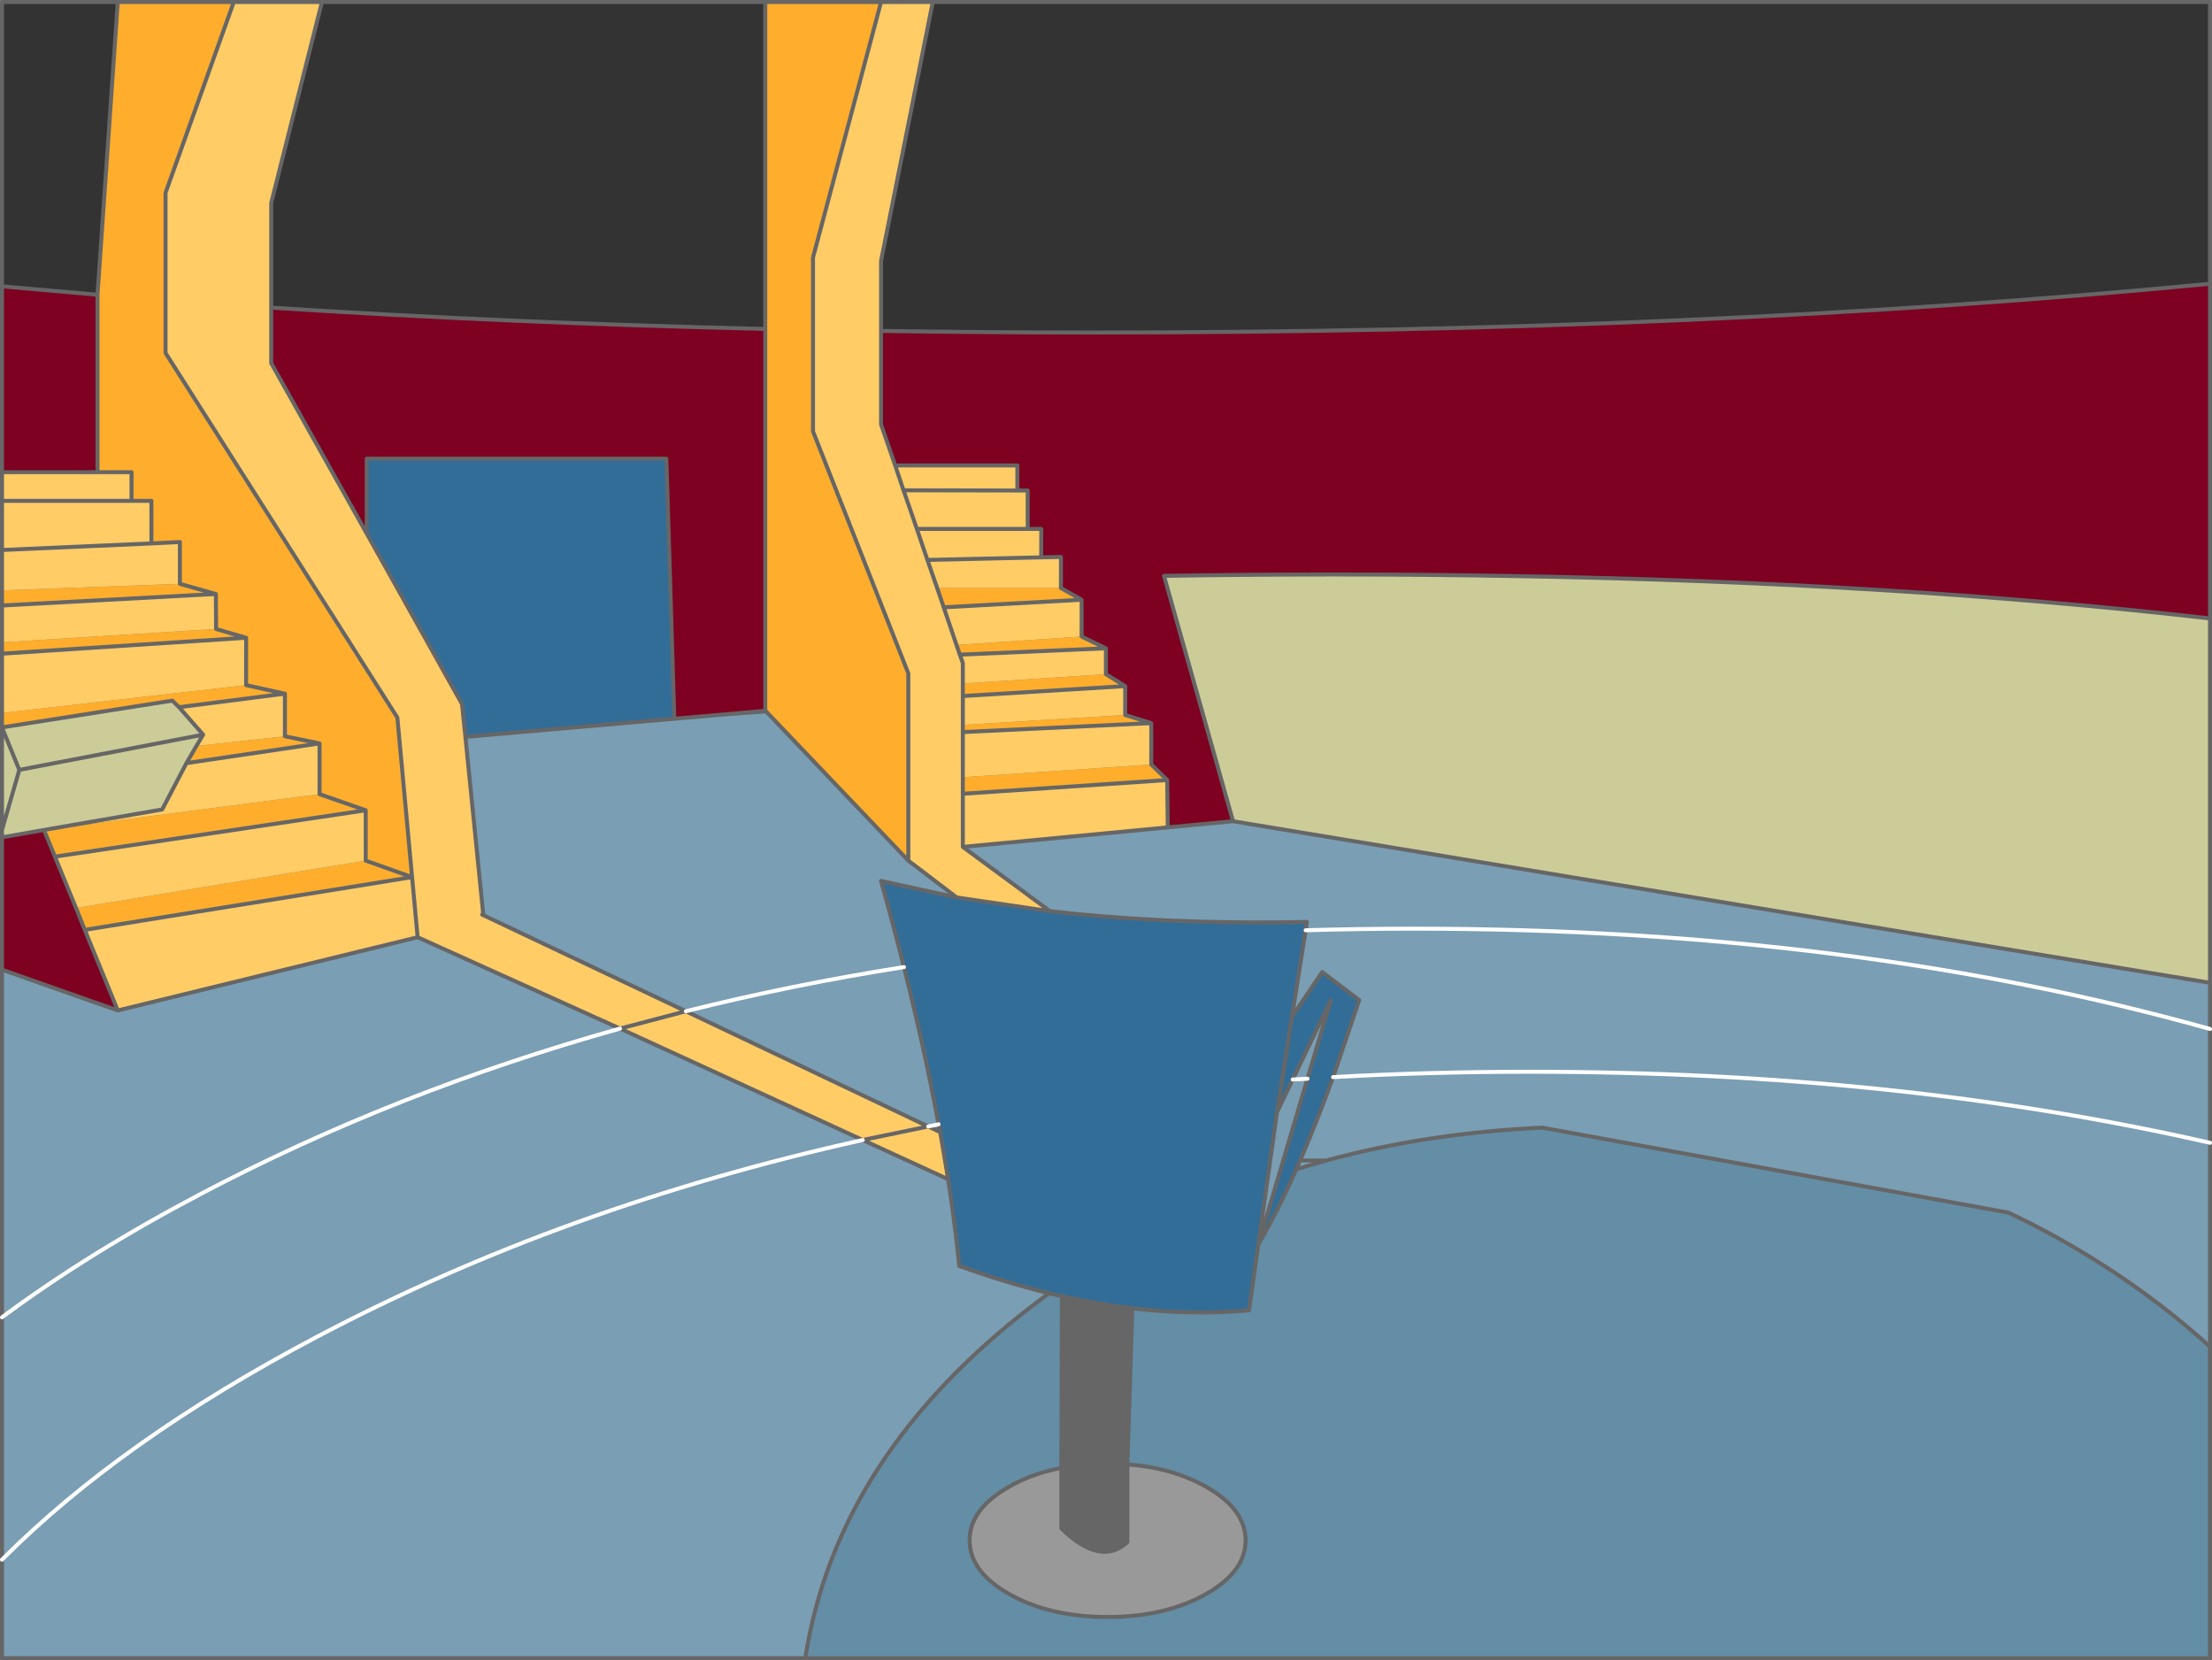 <?xml version="1.0" encoding="UTF-8" standalone="no"?>
<svg xmlns:xlink="http://www.w3.org/1999/xlink" height="417.15px" width="555.85px" xmlns="http://www.w3.org/2000/svg">
  <rect width="100%" height="100%" fill="#808080" stroke="none"/>
  <g transform="matrix(1.0, 0.0, 0.0, 1.0, 277.9, 208.55)">
    <path d="M15.4 -12.55 L11.4 -16.45 11.4 -26.85 4.85 -28.9 4.85 -36.15 0.0 -39.15 0.0 -45.65 -6.1 -48.6 -6.1 -57.85 -11.3 -60.8 -11.3 -68.6 -16.25 -68.5 -16.25 -75.65 -19.65 -75.65 -19.65 -85.3 -22.25 -85.3 -22.25 -91.6 -52.95 -91.6 -56.5 -101.9 -56.5 -125.4 Q-30.35 -125.0 -3.4 -125.0 150.4 -125.0 277.45 -137.25 L277.45 -53.15 Q198.65 -62.15 102.85 -63.8 L102.7 -63.8 Q80.5 -64.2 57.4 -64.2 35.6 -64.2 14.6 -63.85 L31.95 -2.2 15.55 -0.65 15.4 -12.55 M-277.4 35.1 L-277.4 1.85 -266.85 0.0 -264.1 6.7 -258.8 19.6 -256.6 25.1 -248.3 45.35 -277.4 35.1 M-277.4 -89.9 L-277.4 -136.6 -253.4 -134.5 -253.4 -89.9 -277.4 -89.9 M-185.75 -74.5 L-209.75 -117.3 -209.75 -131.25 Q-150.3 -127.4 -85.6 -125.9 L-85.6 -29.95 -95.7 -29.05 -108.45 -27.95 -110.45 -93.3 -185.75 -93.3 -185.75 -74.5" fill="#7e0121" fill-rule="evenodd" stroke="none"/>
    <path d="M15.4 -12.55 L15.55 -0.65 -35.95 4.25 -14.05 20.4 -37.5 16.95 -49.65 7.7 -49.65 -39.35 -73.6 -100.15 -73.6 -143.85 -56.5 -208.05 -43.5 -208.05 -56.5 -143.0 -56.5 -125.4 -56.5 -101.9 -52.95 -91.6 -22.25 -91.6 -22.25 -85.3 -19.65 -85.3 -19.65 -75.65 -16.25 -75.65 -16.25 -68.5 -11.3 -68.6 -11.3 -60.8 -42.4 -60.8 -44.85 -67.85 -47.5 -75.65 -50.85 -85.35 -52.95 -91.6 -50.85 -85.35 -47.5 -75.65 -44.85 -67.85 -42.4 -60.8 -40.75 -55.95 -37.55 -46.5 -40.75 -55.95 -6.1 -57.85 -6.1 -48.6 -37.55 -46.5 -36.7 -44.05 -35.95 -41.95 -35.95 -36.8 -35.95 -41.95 -36.7 -44.05 0.0 -45.65 0.0 -39.15 -35.95 -36.8 -35.95 -33.65 4.85 -36.15 4.85 -28.9 -35.95 -26.4 -35.95 -33.65 -35.95 -26.4 -35.95 -24.6 -35.95 -13.25 -35.95 -24.6 11.4 -26.85 11.4 -16.45 -35.95 -13.25 -35.95 -9.1 15.4 -12.55 M-277.4 -25.75 L-277.4 -25.8 -277.25 -25.8 -277.4 -25.75 M-277.4 -29.4 L-277.4 -44.3 -216.05 -48.3 -216.05 -36.4 -277.4 -29.4 M-277.4 -47.15 L-277.4 -56.4 -223.65 -59.3 -223.6 -50.5 -277.4 -47.15 M-277.4 -60.2 L-277.4 -70.35 -277.4 -82.7 -277.4 -89.9 -253.4 -89.9 -244.85 -89.9 -244.85 -82.7 -277.4 -82.7 -244.85 -82.7 -239.85 -82.7 -239.85 -72.0 -232.7 -72.35 -232.7 -61.85 -277.4 -60.2 M-219.15 -208.05 L-197.0 -208.05 -209.75 -157.55 -209.75 -131.25 -209.75 -117.3 -185.75 -74.5 -161.8 -31.65 -160.95 -23.4 -156.45 21.35 -156.75 21.25 -156.45 21.4 -105.55 45.55 -122.1 49.9 -105.55 45.55 Q-75.1 60.0 -44.65 74.5 L-41.65 75.9 -40.75 81.15 -39.65 87.75 -61.1 77.9 -122.1 49.9 -172.95 26.95 -174.35 11.85 -172.95 26.95 -248.3 45.35 -256.6 25.1 -174.35 11.85 -178.05 -28.25 -236.3 -119.85 -236.3 -160.1 -219.15 -208.05 M-206.3 -34.25 L-206.3 -23.55 -228.55 -21.1 -226.85 -23.95 -232.9 -30.85 -206.35 -34.25 -206.3 -34.25 M-197.6 -21.75 L-197.6 -9.0 -266.85 0.0 -237.15 -5.15 -231.05 -16.8 -197.6 -21.75 M-186.0 -4.95 L-186.0 7.7 -258.8 19.6 -264.1 6.7 -186.0 -4.95 M-239.85 -72.0 L-277.4 -70.35 -239.85 -72.0 M-50.85 -85.35 L-22.25 -85.3 -50.85 -85.35 M-47.5 -75.65 L-19.65 -75.65 -47.5 -75.65 M-44.85 -67.85 L-16.25 -68.5 -44.85 -67.85 M-35.95 -9.1 L-35.95 4.25 -35.95 -9.1 M-44.65 74.5 L-61.1 77.9 -44.65 74.5" fill="#ffcc66" fill-rule="evenodd" stroke="none"/>
    <path d="M11.4 -16.45 L15.4 -12.55 -35.95 -9.1 -35.95 -13.25 11.4 -16.45 M-11.3 -60.8 L-6.1 -57.85 -40.75 -55.95 -42.4 -60.8 -11.3 -60.8 M-6.1 -48.6 L0.0 -45.65 -36.7 -44.05 -37.55 -46.5 -6.1 -48.6 M0.0 -39.15 L4.85 -36.15 -35.95 -33.65 -35.95 -36.8 0.0 -39.15 M4.85 -28.9 L11.4 -26.85 -35.95 -24.6 -35.95 -26.4 4.85 -28.9 M-277.4 -25.8 L-277.4 -29.4 -216.05 -36.4 -216.05 -48.3 -223.6 -50.5 -216.05 -48.3 -277.4 -44.3 -277.4 -47.15 -223.6 -50.5 -223.65 -59.3 -232.7 -61.85 -223.65 -59.3 -277.4 -56.4 -277.4 -60.2 -232.7 -61.85 -232.7 -72.35 -239.85 -72.0 -239.85 -82.7 -244.85 -82.7 -244.85 -89.9 -253.4 -89.9 -253.4 -134.5 -248.3 -208.05 -219.15 -208.05 -236.3 -160.1 -236.3 -119.85 -178.05 -28.25 -174.35 11.85 -186.0 7.7 -174.35 11.85 -256.6 25.1 -258.8 19.6 -186.0 7.7 -186.0 -4.95 -197.6 -9.0 -186.0 -4.95 -264.1 6.7 -266.85 0.0 -197.6 -9.0 -197.6 -21.75 -206.3 -23.55 -197.6 -21.75 -231.05 -16.8 -228.55 -21.1 -206.3 -23.55 -206.3 -34.25 -206.35 -34.25 -216.05 -36.4 -206.35 -34.25 -232.9 -30.85 -234.6 -32.5 -277.25 -25.8 -277.4 -25.8 M-85.6 -208.05 L-56.5 -208.05 -73.6 -143.85 -73.6 -100.15 -49.65 -39.35 -49.65 7.7 -85.4 -29.8 -85.6 -29.95 -85.6 -125.9 -85.6 -208.05" fill="#feae2c" fill-rule="evenodd" stroke="none"/>
    <path d="M15.55 -0.65 L31.95 -2.2 277.45 38.4 277.45 50.0 277.45 78.6 Q199.05 60.75 106.65 60.75 81.3 60.75 57.1 62.1 81.3 60.75 106.65 60.75 199.05 60.75 277.45 78.6 L277.45 129.85 Q271.6 124.5 265.0 119.45 247.0 105.7 226.8 96.15 L109.7 74.8 Q81.0 76.1 55.35 83.05 L48.8 83.05 55.35 83.05 47.85 85.25 48.8 83.05 Q52.9 73.6 57.1 62.1 L63.65 42.75 54.35 35.7 46.75 46.95 50.2 25.2 Q63.7 24.8 77.55 24.8 187.4 24.8 277.45 50.0 187.4 24.8 77.55 24.8 63.7 24.8 50.2 25.2 L50.5 23.1 45.1 23.2 Q13.35 23.55 -14.05 20.4 L-35.95 4.25 15.55 -0.65 M-75.55 208.1 L-277.4 208.1 -277.4 183.35 -277.4 122.45 -277.4 35.1 -248.3 45.35 -172.95 26.95 -122.1 49.9 -61.1 77.9 -39.65 87.75 Q-37.9 99.1 -36.85 109.55 -25.35 113.7 -14.3 116.4 L-18.35 119.45 Q-67.6 157.2 -75.55 208.1 M-37.5 16.95 L-56.5 12.8 Q-53.4 23.9 -50.75 34.45 -45.5 55.3 -42.05 73.95 L-44.65 74.5 Q-75.1 60.0 -105.55 45.55 L-156.45 21.4 -156.45 21.35 -160.95 -23.4 -108.45 -27.95 -95.7 -29.05 -85.4 -29.8 -49.65 7.7 -37.5 16.95 M38.3 104.15 L43.0 70.9 46.95 62.7 50.65 62.5 46.95 62.7 56.5 42.8 50.65 62.5 38.3 104.15 M-50.75 34.45 Q-79.0 38.9 -105.55 45.55 -79.0 38.9 -50.75 34.45 M-277.4 183.35 Q-247.4 153.25 -198.25 127.35 -136.0 94.5 -61.1 77.9 -136.0 94.5 -198.25 127.35 -247.4 153.25 -277.4 183.35 M-122.1 49.9 Q-178.6 65.7 -227.35 91.4 -255.5 106.2 -277.4 122.45 -255.5 106.2 -227.35 91.4 -178.6 65.7 -122.1 49.9" fill="#7a9eb4" fill-rule="evenodd" stroke="none"/>
    <path d="M277.45 -137.25 Q150.4 -125.0 -3.4 -125.0 -30.35 -125.0 -56.5 -125.4 L-56.5 -143.0 -43.5 -208.05 277.45 -208.05 277.45 -137.25 M-277.4 -136.6 L-277.4 -208.05 -248.3 -208.05 -253.4 -134.5 -277.4 -136.6 M-197.0 -208.05 L-85.6 -208.05 -85.6 -125.9 Q-150.3 -127.4 -209.75 -131.25 L-209.75 -157.55 -197.0 -208.05" fill="#333333" fill-rule="evenodd" stroke="none"/>
    <path d="M277.45 129.85 L277.45 208.1 -75.55 208.1 Q-67.6 157.2 -18.35 119.45 L-14.3 116.4 -11.05 117.15 -11.2 160.3 Q-18.35 161.65 -24.1 164.9 -34.25 170.55 -34.25 178.5 -34.25 186.45 -24.1 192.1 -14.0 197.75 0.4 197.75 14.8 197.75 24.95 192.1 35.1 186.45 35.1 178.5 35.1 170.55 24.95 164.9 16.6 160.25 5.4 159.4 L6.65 120.2 Q21.75 121.95 35.95 120.7 L38.3 104.15 Q43.0 96.15 47.85 85.25 L55.35 83.05 Q81.0 76.1 109.7 74.8 L226.8 96.15 Q247.0 105.7 265.0 119.45 271.6 124.5 277.45 129.85" fill="#648da6" fill-rule="evenodd" stroke="none"/>
    <path d="M50.2 25.2 L46.75 46.95 54.35 35.7 63.65 42.75 57.1 62.1 Q52.9 73.6 48.8 83.05 L47.85 85.25 Q43.0 96.15 38.3 104.15 L50.65 62.5 56.5 42.8 46.95 62.7 43.0 70.9 38.3 104.15 35.95 120.7 Q21.75 121.95 6.65 120.2 -2.05 119.15 -11.05 117.15 L-14.3 116.4 Q-25.35 113.7 -36.85 109.55 -37.9 99.1 -39.65 87.75 L-40.75 81.15 -41.65 75.9 -42.05 73.95 Q-45.5 55.3 -50.75 34.45 -53.4 23.9 -56.5 12.8 L-37.5 16.95 -14.05 20.4 Q13.35 23.55 45.1 23.2 L50.5 23.1 50.2 25.2 M46.75 46.95 L43.0 70.9 46.75 46.95 M-160.95 -23.4 L-161.8 -31.65 -185.75 -74.5 -185.75 -93.3 -110.45 -93.3 -108.45 -27.95 -160.95 -23.4" fill="#326d98" fill-rule="evenodd" stroke="none"/>
    <path d="M-11.05 117.15 Q-2.05 119.15 6.65 120.2 L5.4 159.4 5.4 178.95 Q-1.3 185.15 -11.2 175.5 L-11.2 160.3 -11.05 117.15" fill="#666666" fill-rule="evenodd" stroke="none"/>
    <path d="M5.4 159.4 Q16.6 160.25 24.95 164.9 35.1 170.55 35.1 178.5 35.1 186.45 24.95 192.1 14.8 197.75 0.4 197.75 -14.0 197.75 -24.1 192.1 -34.25 186.45 -34.25 178.5 -34.25 170.55 -24.1 164.9 -18.35 161.65 -11.2 160.3 L-11.2 175.5 Q-1.3 185.15 5.4 178.95 L5.4 159.4" fill="#999999" fill-rule="evenodd" stroke="none"/>
    <path d="M31.95 -2.2 L14.6 -63.85 Q35.6 -64.2 57.4 -64.2 80.5 -64.2 102.7 -63.8 L102.85 -63.8 Q198.65 -62.15 277.45 -53.15 L277.45 38.4 31.95 -2.2 M-277.4 1.85 L-277.4 0.0 -277.4 -25.15 -277.15 -25.15 -277.25 -25.8 -234.6 -32.5 -232.9 -30.85 -226.85 -23.95 -228.55 -21.1 -231.05 -16.8 -237.15 -5.15 -266.85 0.0 -277.4 1.85 M-277.15 -25.15 L-273.05 -15.1 -277.4 0.0 -273.05 -15.1 -277.15 -25.15 M-273.05 -15.1 L-226.85 -23.95 -273.05 -15.1" fill="#cccc99" fill-rule="evenodd" stroke="none"/>
    <path d="M11.4 -16.45 L15.4 -12.55 15.55 -0.65 31.95 -2.2 14.6 -63.85 Q35.6 -64.2 57.4 -64.2 80.5 -64.2 102.7 -63.8 L102.85 -63.8 Q198.65 -62.15 277.45 -53.15 L277.45 -137.25 Q150.4 -125.0 -3.4 -125.0 -30.35 -125.0 -56.5 -125.4 L-56.5 -101.9 -52.95 -91.6 -22.25 -91.6 -22.25 -85.3 -19.65 -85.3 -19.65 -75.65 -16.25 -75.65 -16.25 -68.5 -11.3 -68.6 -11.3 -60.8 -6.1 -57.85 -6.1 -48.6 0.0 -45.65 0.0 -39.15 4.85 -36.15 4.85 -28.9 11.4 -26.85 11.4 -16.45 M-35.95 -13.25 L-35.95 -9.1 15.4 -12.55 M277.45 -137.25 L277.45 -208.05 -43.5 -208.05 -56.5 -143.0 -56.5 -125.4 M277.45 78.6 L277.45 50.0 277.45 38.4 277.45 -53.15 M50.2 25.2 L46.75 46.95 54.35 35.7 63.65 42.75 57.1 62.1 Q52.9 73.6 48.8 83.05 L55.35 83.05 47.85 85.25 Q43.0 96.15 38.3 104.15 L50.65 62.5 56.5 42.8 46.95 62.7 43.0 70.9 46.75 46.95 M277.45 78.6 L277.45 129.85 277.45 208.1 -75.55 208.1 -277.4 208.1 -277.4 183.35 -277.4 122.45 -277.4 35.1 -277.4 1.85 -277.4 0.0 -277.4 -25.15 -277.4 -25.75 -277.4 -25.8 -277.4 -29.4 -277.4 -44.3 -277.4 -47.15 -277.4 -56.4 -277.4 -60.2 -277.4 -70.35 -277.4 -82.7 -277.4 -89.9 -277.4 -136.6 -277.4 -208.05 -248.3 -208.05 -219.15 -208.05 -197.0 -208.05 -85.6 -208.05 -56.5 -208.05 -43.5 -208.05 M55.35 83.05 Q81.0 76.1 109.7 74.8 L226.8 96.15 Q247.0 105.7 265.0 119.45 271.6 124.5 277.45 129.85 M50.2 25.2 L50.5 23.1 45.1 23.2 Q13.35 23.55 -14.05 20.4 L-37.5 16.95 -56.5 12.8 Q-53.4 23.9 -50.75 34.45 -45.5 55.3 -42.05 73.95 L-41.65 75.9 -40.75 81.15 -39.65 87.75 Q-37.9 99.1 -36.85 109.55 -25.35 113.7 -14.3 116.4 L-11.05 117.15 Q-2.05 119.15 6.65 120.2 21.75 121.95 35.95 120.7 L38.3 104.15 43.0 70.9 M48.8 83.05 L47.85 85.25 M-11.2 160.3 Q-18.35 161.65 -24.1 164.9 -34.25 170.55 -34.25 178.5 -34.25 186.45 -24.1 192.1 -14.0 197.75 0.4 197.75 14.8 197.75 24.95 192.1 35.1 186.45 35.1 178.5 35.1 170.55 24.95 164.9 16.6 160.25 5.4 159.4 L5.4 178.95 Q-1.3 185.15 -11.2 175.5 L-11.2 160.3 -11.05 117.15 M5.4 159.4 L6.65 120.2 M31.95 -2.2 L277.45 38.4 M-185.75 -74.5 L-209.75 -117.3 -209.75 -131.25 -209.75 -157.55 -197.0 -208.05 M-219.15 -208.05 L-236.3 -160.1 -236.3 -119.85 -178.05 -28.25 -174.35 11.85 -172.95 26.95 -122.1 49.9 -105.55 45.55 -156.45 21.4 -156.75 21.25 -156.45 21.35 -160.95 -23.4 -161.8 -31.65 -185.75 -74.5 -185.75 -93.3 -110.45 -93.3 -108.45 -27.95 -95.7 -29.05 -85.6 -29.95 -85.6 -125.9 Q-150.3 -127.4 -209.75 -131.25 M-277.4 -136.6 L-253.4 -134.5 -248.3 -208.05 M-253.4 -89.9 L-277.4 -89.9 M-244.85 -82.7 L-244.85 -89.9 -253.4 -89.9 -253.4 -134.5 M-277.4 -82.7 L-244.85 -82.7 -239.85 -82.7 -239.85 -72.0 -232.7 -72.35 -232.7 -61.85 -223.65 -59.3 -223.6 -50.5 -216.05 -48.3 -216.05 -36.4 -206.35 -34.25 -206.3 -34.25 -206.3 -23.55 -197.6 -21.75 -197.6 -9.0 -186.0 -4.95 -186.0 7.7 -174.35 11.85 -256.6 25.1 -248.3 45.35 -172.95 26.95 M-277.4 -25.15 L-277.15 -25.15 -277.4 -25.75 -277.25 -25.8 -234.6 -32.5 -232.9 -30.85 -206.35 -34.25 -206.3 -34.25 M-277.4 0.0 L-273.05 -15.1 -277.15 -25.15 M-266.85 0.0 L-237.15 -5.15 -231.05 -16.8 -228.55 -21.1 -226.85 -23.95 -273.05 -15.1 M-232.9 -30.85 L-226.85 -23.95 M-197.6 -21.75 L-231.05 -16.8 M-277.4 -44.3 L-216.05 -48.3 M-277.4 -70.35 L-239.85 -72.0 M-277.4 -56.4 L-223.65 -59.3 M-56.5 -208.05 L-73.6 -143.85 -73.6 -100.15 -49.65 -39.35 -49.65 7.7 -37.5 16.95 M-95.7 -29.05 L-85.4 -29.8 -85.6 -29.95 M-108.45 -27.95 L-160.95 -23.4 M-42.4 -60.8 L-44.85 -67.85 -47.5 -75.65 -50.85 -85.35 -52.95 -91.6 M-40.75 -55.95 L-42.4 -60.8 M-35.95 -33.65 L-35.95 -26.4 -35.95 -24.6 -35.95 -13.25 M-35.95 -36.8 L-35.95 -33.65 4.85 -36.15 M-36.7 -44.05 L-37.55 -46.5 -40.75 -55.95 -6.1 -57.85 M-35.95 -36.8 L-35.95 -41.95 -36.7 -44.05 0.0 -45.65 M-16.25 -68.5 L-44.85 -67.85 M-19.65 -75.65 L-47.5 -75.65 M-22.25 -85.3 L-50.85 -85.35 M-85.6 -208.05 L-85.6 -125.9 M-14.05 20.4 L-35.95 4.25 -35.95 -9.1 M-44.65 74.5 L-41.65 75.9 M-61.1 77.9 L-44.65 74.5 Q-75.1 60.0 -105.55 45.55 M-39.65 87.75 L-61.1 77.9 -122.1 49.9 M-156.45 21.35 L-156.45 21.4 M-75.55 208.1 Q-67.6 157.2 -18.35 119.45 L-14.3 116.4 M-264.1 6.7 L-266.85 0.0 -277.4 1.85 M-258.8 19.6 L-264.1 6.7 -186.0 -4.95 M-256.6 25.1 L-258.8 19.6 M-277.4 35.1 L-248.3 45.35 M-85.4 -29.8 L-49.65 7.7 M-35.95 4.25 L15.55 -0.65 M11.4 -26.85 L-35.95 -24.6" fill="none" stroke="#666666" stroke-linecap="round" stroke-linejoin="round" stroke-width="1.0"/>
    <path d="M277.45 50.0 Q187.4 24.8 77.55 24.8 63.7 24.8 50.2 25.2 M57.1 62.1 Q81.3 60.75 106.65 60.75 199.05 60.75 277.45 78.6 M50.65 62.5 L46.95 62.7 M-42.05 73.95 L-44.65 74.5 M-105.55 45.55 Q-79.0 38.9 -50.75 34.45 M-61.1 77.9 Q-136.0 94.5 -198.25 127.35 -247.4 153.25 -277.4 183.35 M-277.4 122.45 Q-255.5 106.2 -227.35 91.4 -178.6 65.7 -122.1 49.9" fill="none" stroke="#ffffff" stroke-linecap="round" stroke-linejoin="round" stroke-width="1.0"/>
  </g>
</svg>
